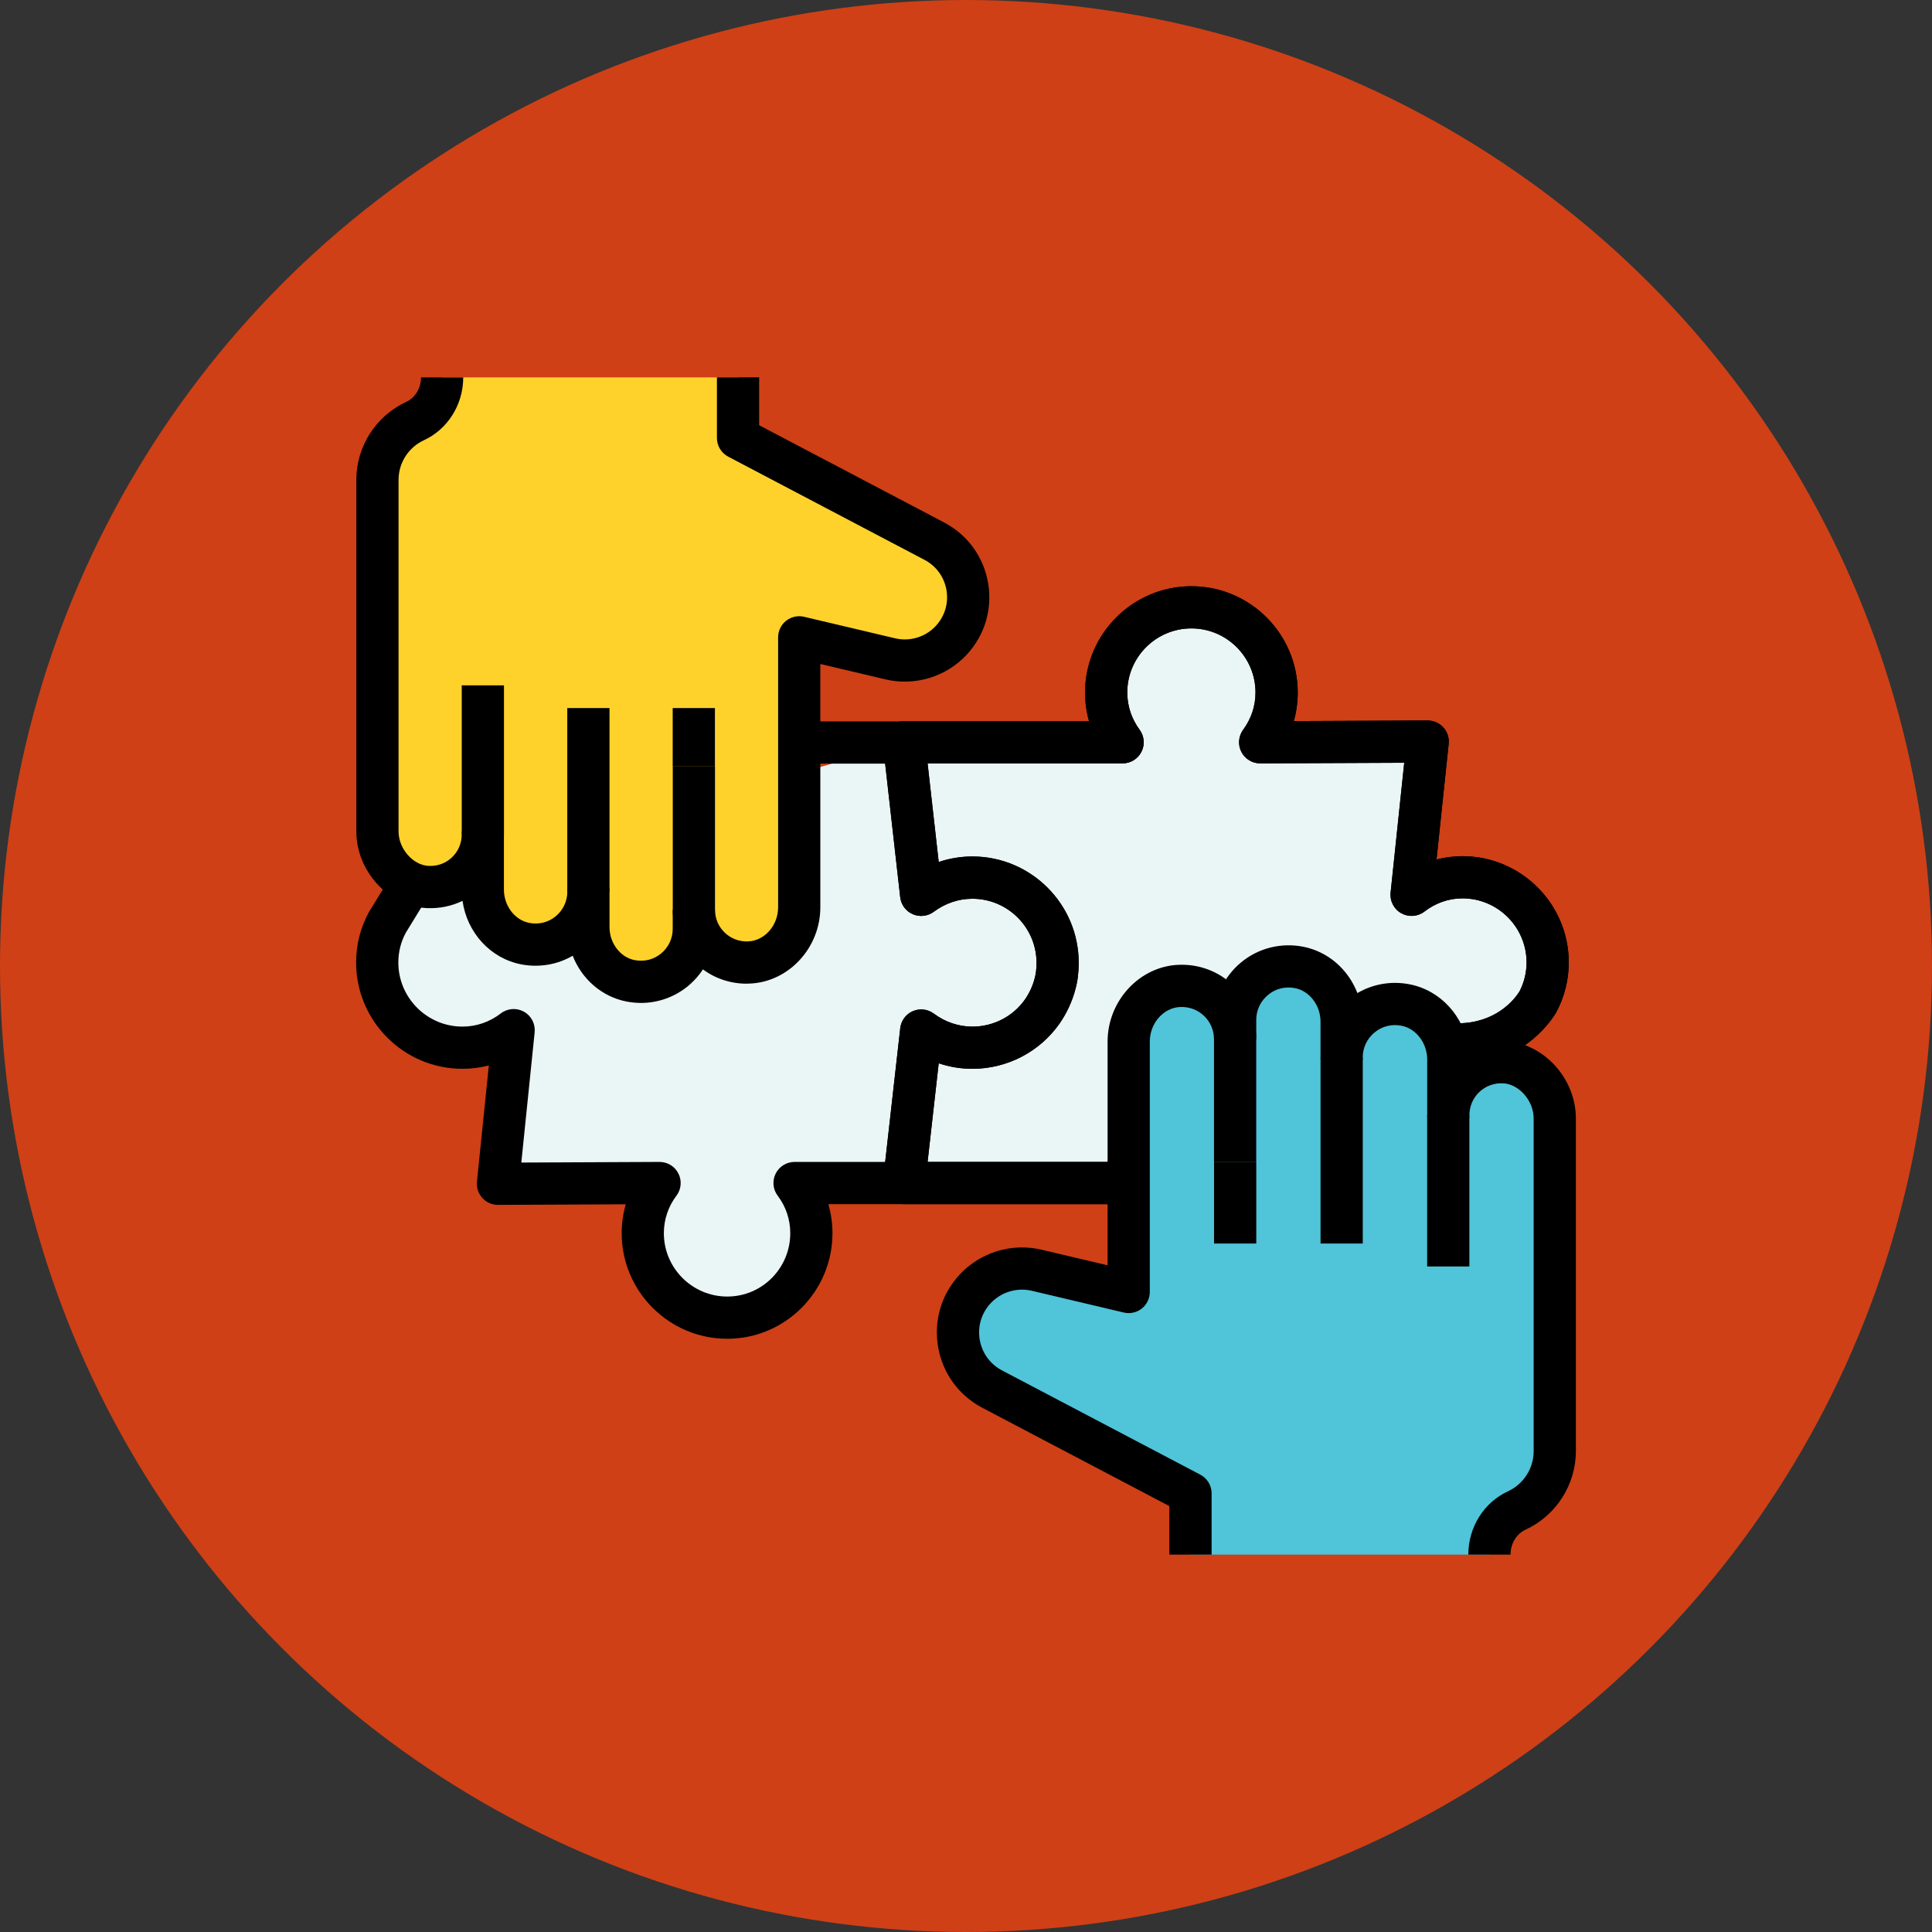 <?xml version="1.0" encoding="UTF-8"?><svg id="Layer_2" xmlns="http://www.w3.org/2000/svg" viewBox="0 0 900 900"><rect x="0" y="0" width="900" height="900" fill="#333333" stroke="none"/><defs><style>.cls-1,.cls-2,.cls-3,.cls-4,.cls-5{stroke-width:0px;}.cls-2{fill:#50c4d9;}.cls-3{fill:#cf4016;}.cls-4{fill:#ffd22b;}.cls-5{fill:#eaf5f5;}</style></defs><g id="Layer_3"><circle class="cls-3" cx="450" cy="450" r="450"/><path class="cls-5" d="m189.99,414.12l-9.5,15.49c-3.07,5.62-4.77,11.93-4.77,18.74,0,21.98,17.89,39.7,39.7,39.7,9.03,0,17.21-3.07,23.85-8.18l-7.33,71.57,75.31-.34c-4.94,6.47-7.84,14.65-7.84,23.34,0,21.81,17.55,39.36,39.36,39.36s39.19-17.55,39.19-39.36c0-8.69-2.9-16.87-7.84-23.34h50.99l8.01-71.05c6.65,4.94,14.82,8.01,23.86,8.01,13.46,0,25.39-6.65,32.55-16.87,2.73-3.92,4.77-8.35,5.96-12.95.85-3.07,1.19-6.3,1.19-9.71,0-21.98-17.72-39.7-39.7-39.7-9.03,0-17.21,3.07-23.86,8.01l-8.01-71.05-231.14,68.34Z"/><path class="cls-5" d="m522.96,551.11h-101.83l8.01-71.05c6.65,4.94,14.82,8.01,23.86,8.01,13.46,0,25.39-6.65,32.55-16.87,2.73-3.92,4.77-8.35,5.96-12.95.85-3.07,1.19-6.3,1.19-9.71,0-21.98-17.72-39.7-39.7-39.7-9.03,0-17.21,3.07-23.86,8.01l-8.01-71.05h101.86c-4.77-6.47-7.67-14.48-7.67-23.17,0-21.81,17.72-39.7,39.7-39.7s39.7,17.89,39.7,39.7c0,8.69-2.9,16.7-7.67,23.17l78.04-.34-7.5,71.4c6.64-5.11,14.82-8.18,23.68-8.18,21.98,0,39.7,17.89,39.7,39.7,0,6.65-1.7,12.95-4.6,18.4-4,6.5-15.22,19.49-36.89,19.76l-156.53,64.58Z"/><path class="cls-1" d="m522.96,560.94h-101.83c-2.8,0-5.47-1.19-7.33-3.28-1.87-2.09-2.75-4.87-2.44-7.65l8.01-71.05c.39-3.5,2.63-6.52,5.85-7.92,3.23-1.4,6.96-.97,9.78,1.13,5.34,3.97,11.56,6.07,17.99,6.07,9.78,0,18.93-4.74,24.49-12.67,2.04-2.94,3.61-6.33,4.5-9.78.01-.06.03-.11.04-.17.56-2.02.83-4.33.83-7.08,0-16.47-13.4-29.87-29.87-29.87-6.43,0-12.65,2.1-17.99,6.07-2.82,2.1-6.56,2.53-9.78,1.13-3.23-1.4-5.46-4.42-5.86-7.92l-8.01-71.05c-.31-2.78.57-5.57,2.44-7.65,1.87-2.09,4.53-3.28,7.33-3.28h86.21c-1.23-4.3-1.86-8.78-1.86-13.34,0-27.31,22.22-49.54,49.54-49.54s49.54,22.22,49.54,49.54c0,4.54-.62,8.99-1.84,13.27l62.33-.27s.03,0,.04,0c2.78,0,5.43,1.18,7.29,3.24,1.88,2.07,2.78,4.84,2.49,7.62l-5.66,53.89c3.91-1.02,7.95-1.54,12.07-1.54,27.31,0,49.54,22.22,49.54,49.54,0,7.98-1.99,15.94-5.75,23.02-.1.18-.2.36-.31.54-3.39,5.51-16.36,23.22-43.18,24.39l-154.87,63.89c-1.19.49-2.46.74-3.75.74Zm-90.83-19.67h88.88l154.73-63.84c1.15-.47,2.38-.73,3.62-.74,17.68-.23,26.1-11.08,28.48-14.83,2.16-4.18,3.3-8.84,3.3-13.51,0-16.47-13.4-29.87-29.87-29.87-6.35,0-12.47,2.12-17.69,6.14-3.12,2.4-7.36,2.71-10.8.79-3.43-1.92-5.39-5.7-4.98-9.61l6.35-60.49-67.07.29s-.03,0-.04,0c-3.7,0-7.09-2.08-8.77-5.38-1.68-3.31-1.35-7.29.85-10.29,3.76-5.11,5.75-11.1,5.75-17.34,0-16.47-13.4-29.87-29.87-29.87s-29.87,13.4-29.87,29.87c0,6.24,1.99,12.23,5.75,17.34,2.2,2.99,2.53,6.96.86,10.27-1.67,3.31-5.07,5.4-8.78,5.4h-90.85l5.18,45.94c5.03-1.69,10.3-2.57,15.68-2.57,27.31,0,49.54,22.22,49.54,49.54,0,4.51-.5,8.52-1.53,12.26-1.47,5.65-4.03,11.19-7.39,16.02-9.25,13.21-24.43,21.09-40.62,21.09-5.38,0-10.65-.87-15.68-2.57l-5.18,45.94Z"/><path class="cls-4" d="m435.24,252.12l-91.44-48.07v-28.25h-137.86c0,8.63-4.77,16.73-12.6,20.35-10.35,4.77-17.53,15.23-17.53,27.38v163.77c0,12.91,10.45,25.26,23.35,25.9,14.17.7,25.76-10.46,25.76-24.5v25.72c0,11.93,8.04,22.9,19.76,25.16,15.7,3.03,29.44-9.07,29.44-24.13v16.43c0,11.9,8.04,22.82,19.72,25.04,15.68,2.98,29.38-9.1,29.38-24.14v-75.91s.01,66.92.01,66.92c0,13.86,11.42,25.14,25.59,24.6,13.34-.5,23.48-12.36,23.48-25.71v-125.77l42.43,10.03c10.34,2.44,21.19-.86,28.41-8.65,13.21-14.24,9.29-37.14-7.9-46.17Z"/><rect class="cls-1" x="313.37" y="329.84" width="19.67" height="27.08"/><rect class="cls-1" x="264.26" y="329.84" width="19.67" height="85.6"/><rect class="cls-1" x="215.1" y="319.26" width="19.67" height="69.44"/><path class="cls-1" d="m347.83,458.24c-8.98,0-17.42-3.39-23.88-9.62-6.81-6.55-10.55-15.38-10.55-24.84v-66.92h19.67v66.92c0,4.07,1.61,7.86,4.53,10.67,2.91,2.8,6.77,4.25,10.85,4.1,7.73-.29,14.02-7.42,14.02-15.89v-125.77c0-3.01,1.38-5.85,3.73-7.71,2.36-1.86,5.44-2.55,8.36-1.86l42.43,10.03c6.88,1.62,14.14-.58,18.94-5.77,4.2-4.53,6.01-10.61,4.97-16.69-1.04-6.08-4.77-11.22-10.23-14.09l-91.44-48.07c-3.23-1.7-5.26-5.05-5.26-8.7v-28.25h19.67v22.31l86.18,45.3c10.92,5.74,18.38,16.01,20.47,28.18,2.08,12.17-1.54,24.33-9.93,33.38-9.61,10.36-24.13,14.78-37.89,11.53l-30.33-7.17v113.34c0,18.92-14.78,34.86-32.95,35.54-.45.02-.9.03-1.35.03Z"/><path class="cls-1" d="m298.57,467.2c-2.18,0-4.38-.21-6.57-.62-11.64-2.22-20.97-10.49-25.22-21.36-7.15,4.16-15.63,5.62-23.96,4.02-14.4-2.77-25.27-14.82-27.36-29.59-5.13,2.49-10.86,3.67-16.78,3.37-17.72-.88-32.69-17.24-32.69-35.72v-163.77c0-15.54,9.12-29.8,23.25-36.31,4.18-1.93,6.88-6.41,6.88-11.41h19.67c0,12.65-7.19,24.14-18.32,29.27-7.18,3.31-11.81,10.55-11.81,18.45v163.77c0,8.05,6.67,15.71,14,16.07,4.1.21,7.97-1.21,10.89-3.99,2.93-2.79,4.54-6.58,4.54-10.68,0-5.43,4.4-9.83,9.83-9.83s9.83,4.4,9.83,9.83v25.72c0,7.54,5.07,14.21,11.79,15.5,4.49.86,8.88-.23,12.33-3.08,3.44-2.84,5.41-6.99,5.41-11.39,0-5.43,4.4-9.83,9.83-9.83s9.83,4.4,9.83,9.83v16.43c0,7.5,5.04,14.11,11.73,15.38,4.49.85,8.86-.25,12.31-3.1,3.43-2.84,5.4-6.99,5.4-11.38v-8.99h19.67v8.99c0,10.27-4.56,19.94-12.52,26.53-6.23,5.15-13.97,7.89-21.95,7.9Z"/><rect class="cls-1" x="376.9" y="336.06" width="44.29" height="19.67"/><path class="cls-1" d="m338.79,623.65c-27.13,0-49.19-22.07-49.19-49.2,0-4.56.65-9.09,1.9-13.44l-59.5.27h-.04c-2.77,0-5.42-1.17-7.28-3.23-1.87-2.07-2.78-4.83-2.5-7.61l5.54-54.12c-3.97,1.04-8.09,1.57-12.29,1.57-27.31,0-49.54-22.22-49.54-49.54,0-8.3,2.01-16.19,5.97-23.45.08-.15.16-.29.25-.43l9.5-15.49,16.77,10.28-9.36,15.27c-2.3,4.29-3.46,8.94-3.46,13.83,0,16.47,13.4,29.87,29.87,29.87,6.46,0,12.64-2.12,17.86-6.14,3.11-2.4,7.35-2.71,10.78-.8,3.43,1.91,5.39,5.68,4.99,9.59l-6.21,60.68,64.37-.29h.04c3.73,0,7.14,2.11,8.8,5.45,1.67,3.35,1.29,7.37-.99,10.35-3.75,4.92-5.82,11.09-5.82,17.38,0,16.28,13.25,29.53,29.53,29.53s29.36-13.25,29.36-29.53c0-6.29-2.07-12.46-5.82-17.38-2.27-2.97-2.66-6.98-1-10.33,1.66-3.35,5.07-5.47,8.81-5.47h50.99v19.67h-35.24c1.26,4.37,1.92,8.92,1.92,13.51,0,27.13-21.99,49.2-49.03,49.2Z"/><path class="cls-1" d="m522.96,560.94h-101.83c-2.8,0-5.47-1.19-7.33-3.28-1.87-2.09-2.75-4.87-2.44-7.65l8.01-71.05c.39-3.5,2.63-6.52,5.85-7.92,3.23-1.4,6.96-.97,9.78,1.13,5.34,3.97,11.56,6.07,17.99,6.07,9.78,0,18.93-4.74,24.49-12.67,2.04-2.94,3.61-6.33,4.5-9.78.01-.06.03-.11.04-.17.56-2.02.83-4.33.83-7.08,0-16.47-13.4-29.87-29.87-29.87-6.43,0-12.65,2.1-17.99,6.07-2.82,2.1-6.56,2.53-9.78,1.13-3.23-1.4-5.46-4.42-5.86-7.92l-8.01-71.05c-.31-2.78.57-5.57,2.44-7.65,1.87-2.09,4.53-3.28,7.33-3.28h86.21c-1.23-4.3-1.86-8.78-1.86-13.34,0-27.31,22.22-49.54,49.54-49.54s49.54,22.22,49.54,49.54c0,4.54-.62,8.99-1.84,13.27l62.33-.27s.03,0,.04,0c2.78,0,5.43,1.18,7.29,3.24,1.88,2.07,2.78,4.84,2.49,7.62l-5.66,53.89c3.91-1.02,7.95-1.54,12.07-1.54,27.31,0,49.54,22.22,49.54,49.54,0,7.98-1.99,15.94-5.75,23.02-.1.18-.2.36-.31.54-3.47,5.64-16.99,24.08-45.14,24.44l-.25-19.67c17.68-.23,26.1-11.08,28.48-14.83,2.16-4.18,3.3-8.84,3.3-13.51,0-16.47-13.4-29.87-29.87-29.87-6.35,0-12.47,2.12-17.69,6.14-3.12,2.4-7.36,2.71-10.8.79-3.43-1.92-5.39-5.7-4.98-9.61l6.35-60.49-67.07.29s-.03,0-.04,0c-3.7,0-7.09-2.08-8.77-5.38-1.68-3.31-1.35-7.29.85-10.29,3.76-5.11,5.75-11.1,5.75-17.34,0-16.47-13.4-29.87-29.87-29.87s-29.87,13.4-29.87,29.87c0,6.24,1.99,12.23,5.75,17.34,2.2,2.99,2.53,6.96.86,10.27-1.67,3.31-5.07,5.4-8.78,5.4h-90.85l5.18,45.94c5.03-1.69,10.3-2.57,15.68-2.57,27.31,0,49.54,22.22,49.54,49.54,0,4.51-.5,8.52-1.53,12.26-1.47,5.65-4.03,11.19-7.39,16.02-9.25,13.21-24.43,21.09-40.62,21.09-5.38,0-10.65-.87-15.68-2.57l-5.18,45.94h90.83v19.67Z"/><path class="cls-2" d="m700.69,494.82c-14.32-.71-26.02,10.56-26.02,24.74v-25.98c0-12.05-8.13-23.14-19.96-25.41-15.86-3.06-29.74,9.16-29.74,24.38v-16.6c0-12.02-8.12-23.05-19.92-25.3-15.84-3.01-29.68,9.2-29.68,24.39v66.25s-.01-57.17-.01-57.17c0-14-11.53-25.39-25.85-24.86-13.48.51-23.72,12.49-23.72,25.98v116.62l-42.86-10.13c-10.44-2.47-21.41.87-28.7,8.74-13.34,14.38-9.38,37.51,7.98,46.64l92.37,48.56v28.54h139.27c0-8.72,4.81-16.91,12.73-20.55,10.45-4.82,17.71-15.39,17.71-27.66v-155.01c0-13.04-10.56-25.51-23.58-26.16Z"/><rect class="cls-1" x="565.55" y="541.24" width="19.67" height="38.04"/><rect class="cls-1" x="615.16" y="492.55" width="19.67" height="86.73"/><rect class="cls-1" x="664.82" y="519.57" width="19.67" height="70.4"/><path class="cls-1" d="m564.4,724.2h-19.67v-22.6l-87.11-45.79c-11.01-5.79-18.53-16.14-20.62-28.39-2.1-12.26,1.55-24.52,10.01-33.64,9.68-10.44,24.31-14.9,38.18-11.62l30.77,7.27v-104.19c0-19.06,14.89-35.12,33.19-35.8,9.55-.35,18.58,3.07,25.42,9.66,6.86,6.6,10.63,15.49,10.63,25.02v57.17h-19.67v-57.17c0-4.14-1.64-8-4.61-10.86-2.96-2.85-6.88-4.31-11.04-4.17-7.86.29-14.26,7.54-14.26,16.15v116.62c0,3.01-1.38,5.85-3.73,7.71-2.36,1.87-5.44,2.55-8.36,1.86l-42.86-10.13c-6.98-1.65-14.35.59-19.23,5.85-4.26,4.59-6.1,10.77-5.04,16.95,1.06,6.17,4.84,11.39,10.39,14.3l92.37,48.56c3.23,1.7,5.26,5.05,5.26,8.7v28.54Z"/><path class="cls-1" d="m703.67,724.2h-19.67c0-12.74,7.24-24.31,18.45-29.48,7.29-3.36,11.99-10.71,11.99-18.73v-155.01c0-8.18-6.79-15.97-14.24-16.34-4.17-.2-8.11,1.24-11.08,4.06-2.98,2.83-4.62,6.69-4.62,10.86,0,5.43-4.4,9.83-9.83,9.83s-9.83-4.4-9.83-9.83v-25.98c0-7.67-5.15-14.44-11.99-15.76-4.57-.88-9.03.23-12.54,3.14-3.5,2.89-5.5,7.11-5.5,11.58,0,5.43-4.4,9.83-9.83,9.83s-9.83-4.4-9.83-9.83v-16.6c0-7.62-5.13-14.34-11.93-15.64-4.57-.87-9.01.25-12.52,3.16-3.49,2.89-5.49,7.1-5.49,11.57v9.08h-19.67v-9.08c0-10.35,4.6-20.09,12.61-26.72,7.99-6.61,18.46-9.28,28.74-7.33,11.76,2.24,21.18,10.62,25.44,21.63,7.23-4.24,15.81-5.73,24.24-4.1,14.55,2.8,25.52,15.01,27.58,29.94,5.2-2.55,11.01-3.76,17.02-3.46,17.85.89,32.93,17.36,32.93,35.98v155.01c0,15.66-9.2,30.03-23.43,36.59-4.26,1.96-7.01,6.52-7.01,11.62Z"/></g></svg>